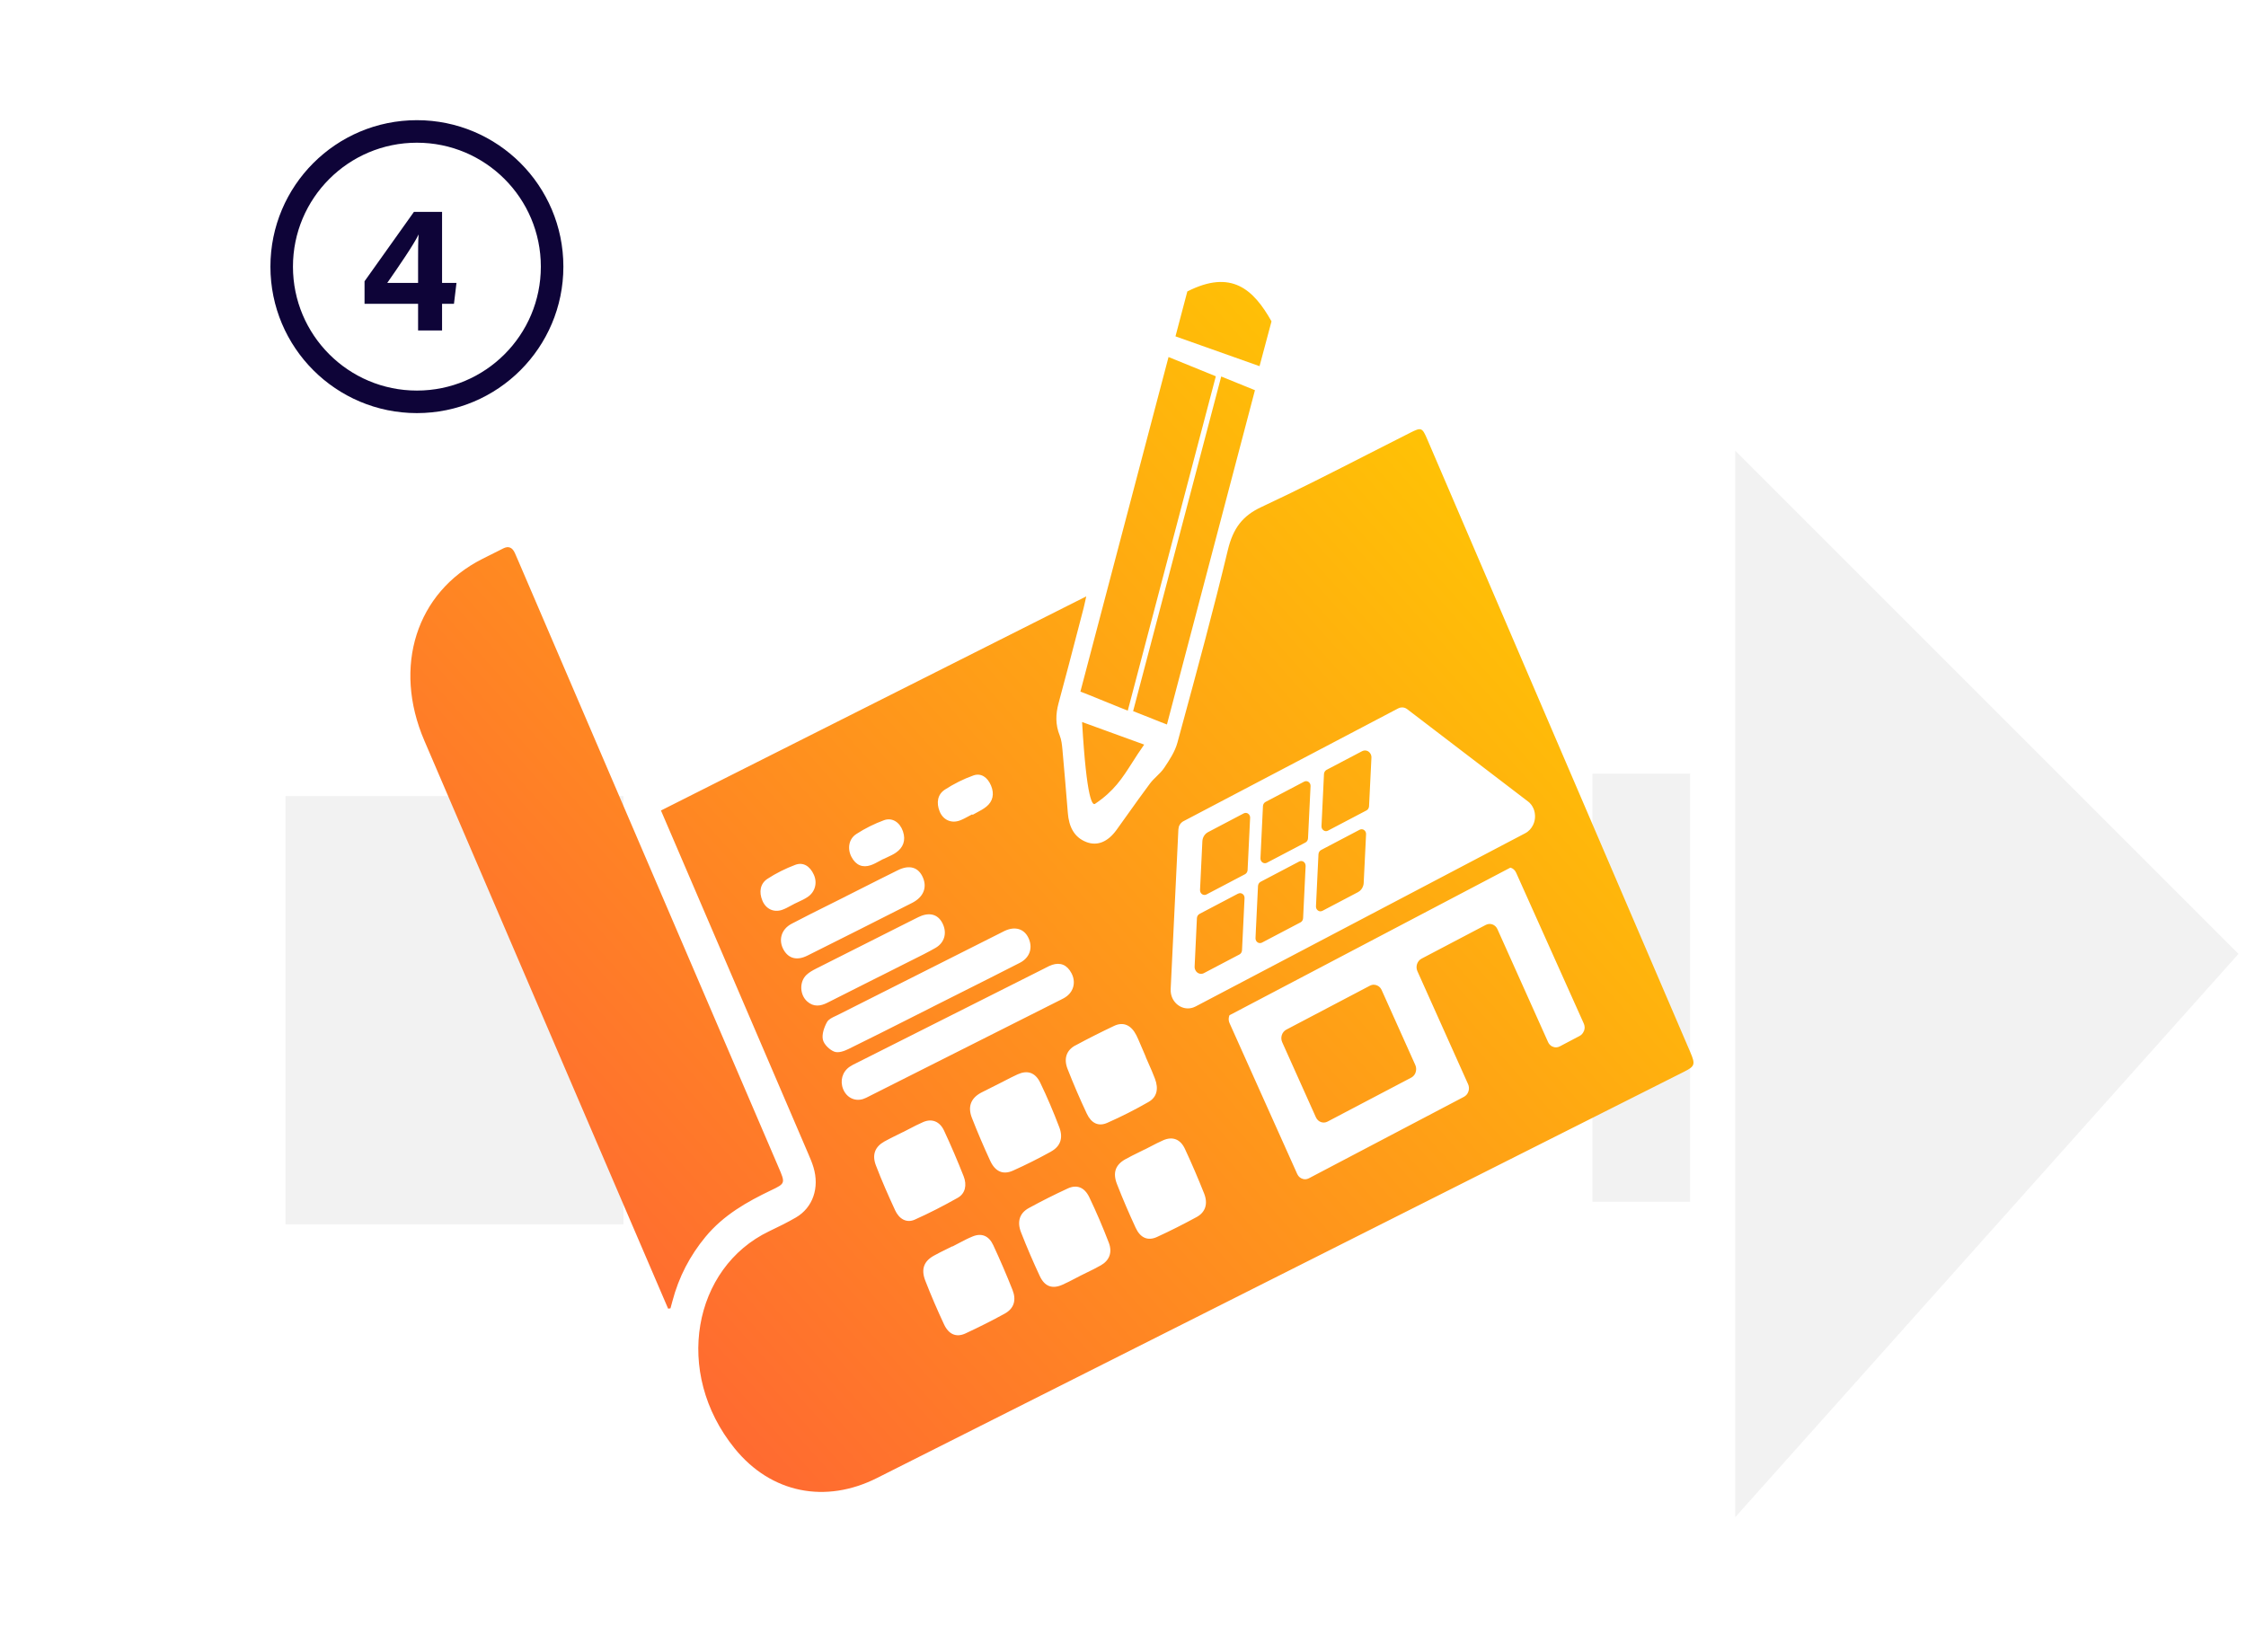 <svg width="299" height="220" viewBox="0 0 299 220" fill="none" xmlns="http://www.w3.org/2000/svg">
<rect opacity="0.5" x="38" y="106" width="45" height="57" fill="#D9D9D9" fill-opacity="0.7"/>
<path opacity="0.5" d="M231 60L298 127L231 202V60Z" fill="#D9D9D9" fill-opacity="0.7"/>
<rect opacity="0.5" x="212" y="103" width="13" height="57" fill="#D9D9D9" fill-opacity="0.7"/>
<path d="M58.85 44H55.658V40.448H48.53V37.448L55.106 28.208H58.85V37.664H60.77L60.434 40.448H58.85V44ZM55.658 37.664V34.856C55.658 33.152 55.658 32.192 55.73 31.208C55.106 32.528 53.042 35.528 51.554 37.664H55.658Z" fill="#0E0438"/>
<circle cx="55.5" cy="35.5" r="18" stroke="#0E0438" stroke-width="3"/>
<path fill-rule="evenodd" clip-rule="evenodd" d="M169.267 42.776C166.865 38.525 163.944 35.819 158.064 38.803C157.518 40.864 157.027 42.725 156.486 44.782C160.282 46.13 163.889 47.408 167.677 48.75C167.931 47.797 168.175 46.883 168.419 45.97L168.421 45.965C168.699 44.922 168.978 43.88 169.272 42.777L169.267 42.776ZM161.858 50.098C161.571 49.992 160.063 49.372 158.589 48.766C157.191 48.192 155.824 47.63 155.562 47.533C153.942 53.686 152.326 59.821 150.71 65.953L150.6 66.372L150.521 66.671L150.503 66.74L150.404 67.117L150.357 67.296C148.183 75.546 146.011 83.794 143.83 92.076C144.112 92.173 145.625 92.789 147.103 93.391C148.507 93.963 149.88 94.522 150.136 94.611C154.056 79.724 157.945 64.954 161.858 50.098ZM225.01 140.057L190.024 58.53C189.329 56.907 189.224 56.867 187.755 57.604C185.849 58.563 183.947 59.534 182.046 60.505C177.361 62.896 172.678 65.287 167.925 67.503C165.411 68.672 164.153 70.33 163.453 73.251C161.53 81.273 159.369 89.22 157.209 97.164L156.746 98.871C156.416 100.082 155.683 101.185 154.993 102.219C154.712 102.643 154.348 102.997 153.984 103.351C153.671 103.656 153.358 103.961 153.095 104.312C152.075 105.677 151.082 107.07 150.089 108.464L150.088 108.465L150.087 108.466L150.087 108.467L150.086 108.468L150.085 108.469L150.085 108.47L150.084 108.471L150.083 108.472L150.083 108.473L150.082 108.474L150.081 108.475C149.6 109.151 149.118 109.827 148.633 110.499C147.481 112.095 146.075 112.671 144.621 112.108C142.983 111.472 142.303 110.065 142.158 108.25C141.928 105.436 141.694 102.625 141.439 99.818C141.379 99.182 141.314 98.506 141.079 97.932C140.491 96.478 140.527 95.086 140.923 93.616C141.806 90.368 142.655 87.106 143.503 83.846L143.504 83.844C143.756 82.877 144.007 81.91 144.26 80.943C144.332 80.663 144.393 80.381 144.464 80.056L144.464 80.055L144.464 80.055L144.464 80.054L144.464 80.054C144.507 79.856 144.554 79.641 144.608 79.402L132.317 85.59L132.287 85.605L132.261 85.618C117.48 93.059 102.786 100.456 87.99 107.908C88.284 108.594 88.518 109.137 88.752 109.68C91.135 115.234 93.519 120.788 95.902 126.342C99.803 135.431 103.704 144.52 107.601 153.611L107.647 153.719C107.884 154.272 108.123 154.831 108.294 155.412C109.118 158.142 108.212 160.782 105.957 162.094C104.793 162.771 103.582 163.359 102.372 163.939C92.306 168.768 89.582 182.699 97.804 192.844C102.661 198.842 109.922 200.221 116.743 196.783C134.558 187.815 152.371 178.847 170.185 169.878L170.327 169.807L170.47 169.735C188.378 160.719 206.287 151.702 224.196 142.687C225.639 141.961 225.722 141.718 225.013 140.067L225.01 140.057ZM156.93 110.081C156.964 109.977 157.01 109.873 157.067 109.784C157.154 109.644 157.264 109.523 157.397 109.427C157.441 109.395 157.489 109.367 157.537 109.34L157.537 109.34L157.537 109.34L157.537 109.34L157.537 109.34L157.537 109.34L186.137 94.313C186.281 94.235 186.439 94.195 186.594 94.185C186.853 94.171 187.109 94.246 187.325 94.411L203.391 106.686L203.399 106.686C203.576 106.817 203.729 106.973 203.857 107.145C203.984 107.316 204.086 107.499 204.166 107.694C204.235 107.865 204.282 108.043 204.314 108.22C204.336 108.347 204.351 108.474 204.353 108.599C204.357 108.702 204.353 108.805 204.344 108.912C204.327 109.12 204.285 109.323 204.219 109.518C204.185 109.619 204.148 109.714 204.103 109.809C203.885 110.278 203.522 110.691 203.021 110.949L200.43 112.309L184.714 120.571L161.754 132.639L159.175 133.995C159.075 134.049 158.976 134.09 158.873 134.127C157.662 134.563 156.395 133.859 155.982 132.657C155.911 132.455 155.866 132.241 155.852 132.016C155.844 131.903 155.841 131.787 155.847 131.671L156.627 115.553L156.873 110.416C156.882 110.305 156.9 110.195 156.93 110.086L156.93 110.081ZM143.146 139.198C144.847 138.279 146.572 137.411 148.316 136.585C149.543 136.002 150.583 136.473 151.268 137.813C151.445 138.162 151.6 138.527 151.755 138.892L151.755 138.893L151.755 138.893L151.755 138.893L151.755 138.893L151.755 138.893L151.755 138.893L151.755 138.893L151.755 138.893L151.755 138.893L151.755 138.893L151.755 138.893L151.755 138.893C151.816 139.037 151.877 139.18 151.939 139.323C152.074 139.632 152.206 139.941 152.338 140.25L152.341 140.258L152.418 140.439C152.458 140.531 152.497 140.622 152.536 140.714C152.532 140.713 152.527 140.718 152.523 140.722C152.65 141.017 152.78 141.311 152.91 141.605C153.207 142.276 153.505 142.948 153.761 143.637C154.258 144.971 154.018 146.07 152.902 146.711C151.117 147.735 149.278 148.67 147.405 149.494C146.233 150.014 145.28 149.551 144.675 148.257C143.761 146.312 142.905 144.322 142.117 142.311C141.584 140.952 141.973 139.826 143.142 139.194L143.146 139.198ZM139.927 153.316C138.268 154.23 136.581 155.084 134.859 155.853C133.527 156.45 132.486 155.988 131.818 154.537C130.953 152.663 130.139 150.762 129.386 148.834C128.809 147.36 129.238 146.255 130.523 145.525C130.572 145.496 130.622 145.471 130.671 145.447L130.671 145.447L130.706 145.429L130.745 145.409C131.121 145.221 131.496 145.032 131.871 144.843L131.875 144.84C132.249 144.652 132.622 144.463 132.997 144.276C133.262 144.143 133.525 144.007 133.788 143.871L133.788 143.871C134.346 143.584 134.904 143.296 135.474 143.036C136.756 142.454 137.813 142.769 138.475 144.134C139.411 146.068 140.253 148.066 141.02 150.084C141.564 151.511 141.168 152.623 139.923 153.312L139.927 153.316ZM125.78 105.132C126.976 104.363 128.264 103.71 129.586 103.242C130.59 102.887 131.459 103.464 131.932 104.59C132.405 105.721 132.166 106.703 131.308 107.397C130.928 107.706 130.493 107.938 130.057 108.169C129.859 108.274 129.661 108.38 129.468 108.492L129.433 108.413C129.262 108.5 129.094 108.591 128.926 108.682L128.926 108.683L128.926 108.683L128.926 108.683L128.926 108.683C128.539 108.892 128.154 109.102 127.747 109.249C126.627 109.648 125.554 109.161 125.097 108.046C124.618 106.879 124.82 105.755 125.779 105.137L125.78 105.132ZM113.991 111.044C115.153 110.295 116.409 109.666 117.689 109.199C118.797 108.799 119.806 109.504 120.204 110.678C120.626 111.92 120.211 112.861 119.287 113.509C118.933 113.755 118.542 113.935 118.151 114.115C117.97 114.198 117.789 114.282 117.611 114.372C117.611 114.372 117.608 114.363 117.604 114.358C117.434 114.444 117.265 114.537 117.097 114.629C116.71 114.841 116.323 115.053 115.914 115.193C114.838 115.556 113.934 115.204 113.345 114.073C112.787 113.002 112.983 111.694 113.991 111.049L113.991 111.044ZM101.499 119.918C101.001 118.74 101.213 117.635 102.165 117.007C103.324 116.249 104.579 115.633 105.856 115.148C106.923 114.744 107.822 115.302 108.343 116.459C108.84 117.56 108.506 118.767 107.506 119.431C107.113 119.693 106.687 119.891 106.261 120.089L106.261 120.089C106.079 120.173 105.897 120.258 105.717 120.347L105.717 120.352C105.555 120.433 105.395 120.52 105.236 120.607C104.877 120.802 104.52 120.997 104.14 121.129C103.02 121.524 101.965 121.03 101.495 119.913L101.499 119.918ZM104.357 126.519C103.581 125.22 103.971 123.732 105.382 122.99C107.041 122.116 108.717 121.281 110.392 120.447L110.392 120.446L110.394 120.446L110.395 120.445L110.396 120.445L110.397 120.444L110.399 120.443L110.4 120.443L110.401 120.442L110.402 120.442L110.403 120.441L110.404 120.441C111.127 120.081 111.849 119.721 112.57 119.358L112.57 119.353C113.284 118.994 113.998 118.633 114.713 118.272C116.32 117.46 117.928 116.647 119.543 115.851C121.08 115.093 122.274 115.465 122.862 116.828C123.446 118.178 122.932 119.446 121.415 120.215C116.774 122.569 112.131 124.912 107.476 127.233C106.116 127.912 105.019 127.625 104.36 126.524L104.357 126.519ZM107.455 133.328C106.454 132.435 106.398 130.704 107.365 129.791C107.731 129.446 108.189 129.193 108.633 128.966C112.259 127.13 115.887 125.306 119.515 123.481L121.893 122.286L121.933 122.266C122.181 122.142 122.433 122.015 122.69 121.918C124 121.445 125.019 121.869 125.551 123.098C126.068 124.295 125.716 125.532 124.522 126.211C123.527 126.78 122.503 127.289 121.479 127.799L121.479 127.799L121.478 127.799L121.477 127.8L121.476 127.8L121.475 127.8L121.475 127.801L121.474 127.801L121.473 127.802L121.472 127.802L121.471 127.803L121.47 127.803C121.07 128.002 120.669 128.201 120.27 128.404C119.544 128.771 118.819 129.137 118.092 129.503L118.073 129.512L118.068 129.514L117.122 129.991L117.123 129.986L115.86 130.621L115.858 130.622C113.957 131.578 112.054 132.535 110.153 133.498C109.236 133.963 108.321 134.097 107.451 133.328L107.455 133.328ZM111.064 140.018C110.446 139.775 109.689 139.059 109.546 138.417C109.388 137.71 109.721 136.754 110.094 136.082C110.305 135.704 110.773 135.486 111.219 135.278L111.219 135.278C111.331 135.226 111.443 135.174 111.548 135.12C116.57 132.585 121.593 130.056 126.616 127.528L126.622 127.525L126.726 127.472C128.899 126.379 131.071 125.285 133.243 124.191C133.305 124.16 133.367 124.128 133.43 124.096L133.43 124.096L133.43 124.095L133.43 124.095L133.43 124.095L133.43 124.095L133.431 124.095L133.431 124.095L133.431 124.095L133.431 124.095L133.431 124.095L133.431 124.095L133.431 124.095C133.63 123.992 133.831 123.889 134.037 123.814C135.373 123.316 136.488 123.789 136.992 125.052C137.485 126.296 137.045 127.534 135.766 128.188C133.101 129.553 130.427 130.895 127.755 132.237L127.755 132.237L127.755 132.237L127.755 132.237L127.755 132.238L127.755 132.238L127.754 132.238L127.754 132.238L127.754 132.238L127.754 132.238L127.754 132.238L127.752 132.239C126.565 132.835 125.378 133.431 124.192 134.029L124.191 134.033C123.238 134.513 122.286 134.994 121.333 135.475L121.332 135.476C118.539 136.886 115.745 138.297 112.938 139.672C112.365 139.951 111.592 140.227 111.06 140.013L111.064 140.018ZM114.87 146.331C113.759 146.66 112.697 146.111 112.246 145.009C111.796 143.907 112.129 142.701 113.11 142.026C113.383 141.838 113.679 141.693 113.974 141.549C114.055 141.509 114.137 141.469 114.217 141.429C118.335 139.354 122.456 137.28 126.577 135.206C130.699 133.132 134.82 131.058 138.937 128.988C139.024 128.944 139.11 128.899 139.197 128.854L139.197 128.853C139.483 128.704 139.77 128.554 140.073 128.455C141.156 128.102 142.048 128.445 142.643 129.572C143.218 130.67 142.981 131.872 142.041 132.617C141.763 132.839 141.443 132.997 141.125 133.154L141.125 133.154L141.124 133.154L141.123 133.155C141.064 133.184 141.006 133.213 140.947 133.242L115.892 145.861L115.821 145.897L115.769 145.924L115.702 145.959C115.43 146.1 115.154 146.242 114.866 146.331L114.87 146.331ZM119.158 161.12C118.253 159.166 117.383 157.189 116.609 155.17C116.057 153.738 116.491 152.669 117.736 151.976C118.288 151.667 118.856 151.388 119.423 151.11C119.685 150.982 119.946 150.854 120.206 150.722L120.205 150.731C120.479 150.593 120.752 150.451 121.025 150.308L121.025 150.308L121.025 150.308L121.025 150.308L121.026 150.308L121.026 150.308C121.647 149.983 122.269 149.658 122.908 149.385C124.057 148.894 125.103 149.294 125.68 150.531C126.606 152.522 127.476 154.553 128.285 156.606C128.739 157.762 128.52 158.898 127.497 159.475C125.631 160.528 123.725 161.511 121.782 162.379C120.675 162.873 119.698 162.292 119.154 161.119L119.158 161.12ZM133.802 174.869C132.069 175.822 130.304 176.709 128.519 177.536C127.31 178.093 126.304 177.67 125.674 176.321C124.782 174.413 123.943 172.47 123.177 170.496C122.59 168.981 122.994 167.927 124.301 167.19C124.853 166.881 125.421 166.602 125.988 166.324C126.25 166.196 126.511 166.068 126.771 165.936C126.774 165.946 126.778 165.955 126.781 165.96C127.056 165.821 127.329 165.677 127.602 165.533L127.603 165.532L127.603 165.532C128.222 165.205 128.841 164.878 129.484 164.618C130.678 164.131 131.646 164.524 132.233 165.789C133.142 167.743 133.994 169.728 134.79 171.735C135.331 173.099 134.977 174.215 133.794 174.864L133.802 174.869ZM144.695 169.42L144.694 169.42C144.417 169.555 144.14 169.69 143.864 169.829C143.635 169.946 143.407 170.066 143.178 170.185C142.587 170.496 141.994 170.806 141.387 171.069C140.073 171.636 139.069 171.28 138.425 169.898C137.533 167.99 136.698 166.047 135.928 164.078C135.367 162.649 135.732 161.512 136.959 160.84C138.656 159.911 140.382 159.044 142.132 158.236C143.337 157.678 144.364 158.054 145.008 159.386C145.956 161.366 146.825 163.397 147.613 165.457C148.106 166.754 147.68 167.815 146.56 168.46L146.556 168.46C145.95 168.81 145.322 169.115 144.695 169.42ZM159.308 162.032C157.572 162.976 155.81 163.872 154.022 164.69C152.805 165.247 151.808 164.811 151.186 163.467C150.303 161.555 149.463 159.616 148.697 157.643C148.106 156.127 148.501 155.077 149.812 154.341C150.394 154.015 150.993 153.721 151.591 153.428L151.592 153.427L151.592 153.427L151.593 153.427L151.593 153.427L151.593 153.427L151.594 153.426L151.594 153.426L151.595 153.426L151.595 153.426L151.595 153.426L151.596 153.425C151.863 153.294 152.13 153.163 152.396 153.029C152.396 153.029 152.395 153.038 152.399 153.038C152.66 152.907 152.919 152.772 153.178 152.637C153.739 152.345 154.3 152.052 154.876 151.803C156.099 151.278 157.138 151.659 157.743 152.957C158.652 154.907 159.5 156.891 160.301 158.903C160.838 160.258 160.477 161.396 159.308 162.032ZM210.848 137.288C210.739 137.557 210.549 137.787 210.283 137.926L207.648 139.314C207.504 139.391 207.35 139.432 207.2 139.442C207.09 139.451 206.984 139.433 206.877 139.411C206.779 139.385 206.682 139.35 206.59 139.302C206.384 139.182 206.207 138.998 206.094 138.756L199.345 123.705C199.067 123.087 198.375 122.833 197.791 123.143L189.245 127.633C188.662 127.938 188.416 128.687 188.694 129.305L195.444 144.355C195.567 144.634 195.583 144.935 195.515 145.211C195.496 145.285 195.473 145.359 195.438 145.428C195.392 145.532 195.338 145.634 195.264 145.722C195.162 145.844 195.037 145.949 194.893 146.027L174.251 156.873C174.107 156.951 173.953 156.992 173.803 157.002C173.694 157.011 173.587 156.993 173.48 156.971C173.15 156.89 172.856 156.664 172.697 156.311L164.604 138.269L163.686 136.22C163.581 135.988 163.551 135.739 163.583 135.501C163.594 135.421 163.613 135.342 163.636 135.268C163.638 135.261 163.641 135.254 163.644 135.247C163.647 135.238 163.651 135.229 163.656 135.22L163.666 135.199L163.675 135.179L163.682 135.164L185.056 123.931L201.064 115.519C201.097 115.526 201.133 115.534 201.166 115.545C201.307 115.597 201.438 115.675 201.55 115.783C201.662 115.891 201.76 116.02 201.83 116.177L210.841 136.268C210.912 136.422 210.948 136.586 210.956 136.747C210.96 136.842 210.953 136.935 210.932 137.027C210.916 137.124 210.888 137.216 210.851 137.302L210.848 137.288ZM183.446 131.259C183.128 131.071 182.726 131.047 182.368 131.236L171.244 137.083C170.66 137.388 170.415 138.137 170.693 138.755L175.181 148.756C175.252 148.91 175.345 149.043 175.461 149.151C175.573 149.258 175.704 149.336 175.845 149.388C176.124 149.492 176.446 149.478 176.738 149.323L187.863 143.477C188.081 143.361 188.253 143.187 188.367 142.978C188.425 142.875 188.46 142.762 188.49 142.643C188.554 142.371 188.537 142.079 188.418 141.805L183.93 131.804C183.824 131.567 183.652 131.383 183.453 131.264L183.446 131.259ZM103.644 155.408C104.553 157.522 104.566 157.559 102.675 158.463L102.671 158.462C99.443 160.011 96.332 161.753 93.915 164.675C91.86 167.162 90.358 170.007 89.504 173.278C89.424 173.584 89.341 173.885 89.258 174.186L89.258 174.186L89.257 174.188L88.945 174.233C88.849 174.011 88.753 173.787 88.657 173.563C88.561 173.339 88.465 173.116 88.369 172.893C77.741 148.129 67.112 123.364 56.488 98.6C52.262 88.75 55.419 78.858 64.193 74.423C65.128 73.95 66.067 73.478 67.006 73.01C67.697 72.665 68.213 72.877 68.553 73.652C68.609 73.781 68.665 73.909 68.721 74.037L68.721 74.037C68.814 74.246 68.905 74.454 68.994 74.664C80.543 101.573 92.092 128.486 103.641 155.4L103.644 155.408ZM164.762 51.014C165.769 51.427 166.792 51.846 167.07 51.952L167.066 51.951C165.212 58.996 163.362 66.021 161.512 73.05L161.494 73.118C159.45 80.882 157.404 88.65 155.35 96.456C155.094 96.369 154.083 95.963 153.075 95.559C152.099 95.167 151.126 94.777 150.847 94.679C152.664 87.775 154.476 80.894 156.289 74.01L156.319 73.896C158.4 65.99 160.483 58.08 162.576 50.126C162.841 50.227 163.794 50.617 164.762 51.014ZM150.74 101.513C149.394 103.622 148.302 105.335 145.754 107.036C145.458 107.182 144.671 106.732 144.053 96.129C145.217 96.552 146.283 96.94 147.318 97.316L147.328 97.32C148.98 97.92 150.554 98.492 152.32 99.135C151.713 99.987 151.211 100.774 150.74 101.513L150.74 101.513ZM164.818 118.977L163.738 119.546L159.687 121.675C159.634 121.702 159.59 121.734 159.549 121.775C159.508 121.817 159.471 121.858 159.442 121.909C159.384 122.008 159.346 122.121 159.34 122.236L159.035 128.688C159.028 128.821 159.047 128.944 159.088 129.054C159.115 129.128 159.147 129.198 159.192 129.264C159.255 129.359 159.335 129.442 159.422 129.503L159.422 129.503C159.454 129.523 159.485 129.544 159.517 129.56C159.613 129.612 159.719 129.643 159.83 129.653C159.979 129.665 160.132 129.637 160.28 129.556L165.002 127.075C165.05 127.048 165.094 127.016 165.135 126.979C165.175 126.942 165.208 126.895 165.241 126.849C165.299 126.751 165.338 126.638 165.343 126.522L165.493 123.452L165.68 119.586C165.708 119.096 165.236 118.762 164.822 118.982L164.818 118.977ZM167.8 114.26L167.86 112.976L167.861 112.968L168.132 107.327C168.143 107.091 168.278 106.87 168.479 106.766L173.61 104.068C174.024 103.848 174.496 104.182 174.468 104.672L174.131 111.608C174.12 111.844 173.989 112.066 173.794 112.166L172.413 112.893L168.667 114.859C168.305 115.053 167.895 114.822 167.814 114.435C167.802 114.381 167.795 114.322 167.8 114.26ZM159.813 117.28L159.755 118.482C159.75 118.545 159.758 118.603 159.77 118.658C159.85 119.045 160.26 119.276 160.622 119.082L162.978 117.846L165.749 116.389C165.893 116.311 166.004 116.168 166.056 116.003C166.073 115.946 166.082 115.889 166.087 115.831L166.115 115.234L166.209 113.291L166.423 108.899C166.434 108.717 166.372 108.555 166.274 108.435C166.24 108.396 166.201 108.362 166.162 108.332C166.079 108.271 165.982 108.236 165.878 108.228C165.829 108.224 165.774 108.228 165.724 108.237C165.673 108.247 165.617 108.269 165.565 108.296L160.817 110.792C160.708 110.85 160.606 110.922 160.52 111.005C160.43 111.087 160.355 111.183 160.288 111.29C160.158 111.498 160.079 111.746 160.066 112.005L159.933 114.771L159.813 117.28ZM173.744 114.975C173.776 115.041 173.795 115.118 173.801 115.199L173.805 115.204C173.81 115.24 173.815 115.276 173.812 115.312L173.476 122.248C173.47 122.364 173.432 122.477 173.374 122.575C173.341 122.622 173.308 122.668 173.267 122.705C173.226 122.742 173.182 122.774 173.134 122.801L168.007 125.494C167.694 125.656 167.352 125.512 167.209 125.223C167.159 125.125 167.135 125.011 167.141 124.89L167.183 123.973L167.459 118.23L167.472 117.963C167.484 117.727 167.619 117.505 167.819 117.401L172.95 114.704C173.26 114.537 173.606 114.686 173.744 114.975ZM175.996 110.318C176.064 110.453 176.173 110.551 176.302 110.607C176.311 110.608 176.317 110.613 176.323 110.618C176.325 110.619 176.327 110.621 176.329 110.623C176.471 110.675 176.638 110.67 176.79 110.589L181.917 107.896C182.113 107.796 182.244 107.574 182.255 107.338L182.573 100.879C182.58 100.745 182.561 100.623 182.52 100.512C182.506 100.475 182.493 100.438 182.475 100.406C182.475 100.406 182.471 100.401 182.471 100.396C182.443 100.336 182.406 100.284 182.364 100.231C182.288 100.14 182.195 100.06 182.095 100.007C181.867 99.89 181.594 99.876 181.332 100.011L176.602 102.496C176.55 102.523 176.506 102.555 176.465 102.596C176.342 102.716 176.266 102.879 176.256 103.057L175.924 109.99C175.918 110.11 175.942 110.224 175.992 110.322L175.996 110.318ZM181 110.472C181.414 110.252 181.886 110.586 181.858 111.076L181.858 111.08L181.8 112.283L181.583 116.711L181.542 117.562C181.536 117.691 181.512 117.819 181.474 117.936C181.417 118.115 181.328 118.282 181.212 118.425C181.096 118.567 180.957 118.69 180.792 118.775L176.057 121.263C175.952 121.317 175.846 121.34 175.743 121.331C175.437 121.306 175.172 121.029 175.19 120.664L175.376 116.752L175.522 113.731C175.527 113.674 175.536 113.616 175.553 113.56C175.554 113.557 175.556 113.555 175.557 113.553C175.56 113.548 175.563 113.544 175.563 113.538C175.596 113.438 175.654 113.344 175.731 113.27C175.772 113.229 175.816 113.197 175.869 113.17L181 110.472Z" fill="url(#paint0_linear_78_509)"/>
<defs>
<linearGradient id="paint0_linear_78_509" x1="214.876" y1="58.12" x2="77.107" y2="181.874" gradientUnits="userSpaceOnUse">
<stop stop-color="#FFCC00"/>
<stop offset="1" stop-color="#FF6633"/>
</linearGradient>
</defs>
</svg>
